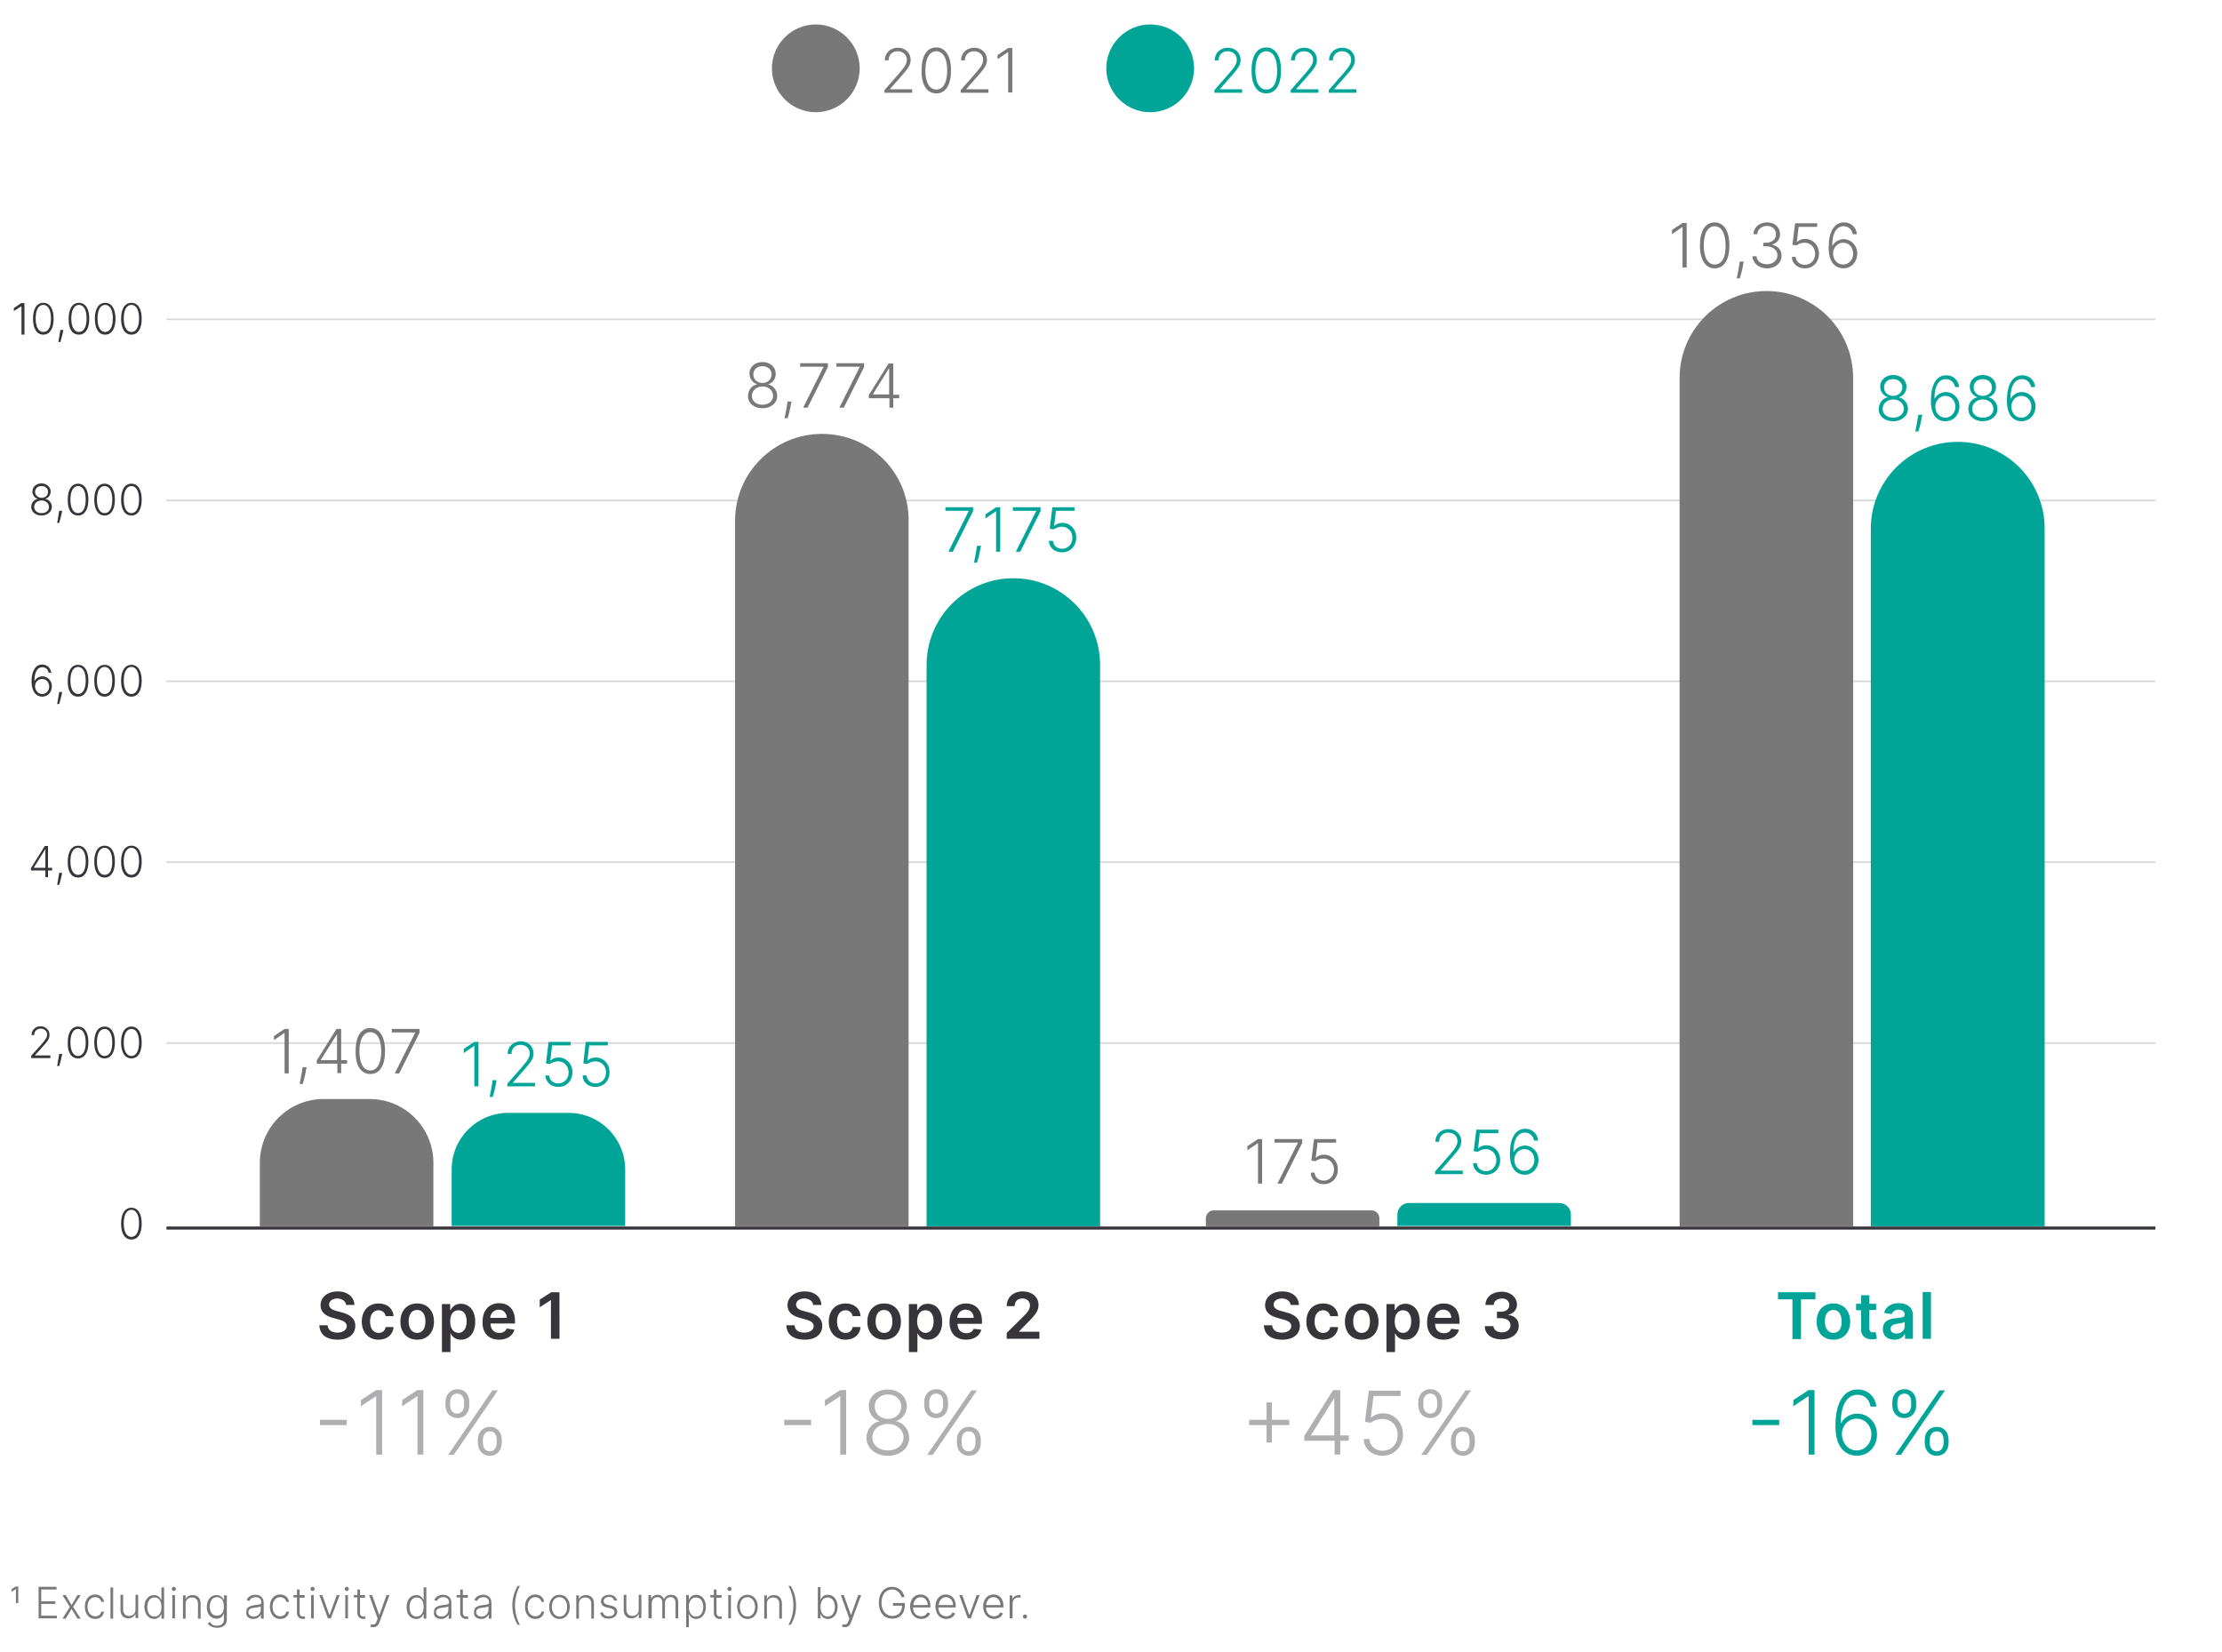 <?xml version="1.0" encoding="utf-8"?>
<!-- Generator: Adobe Illustrator 27.5.0, SVG Export Plug-In . SVG Version: 6.00 Build 0)  -->
<svg version="1.1" id="Capa_1" xmlns="http://www.w3.org/2000/svg" xmlns:xlink="http://www.w3.org/1999/xlink" x="0px" y="0px"
	 viewBox="0 0 754.2 560.9" style="enable-background:new 0 0 754.2 560.9;" xml:space="preserve">
<style type="text/css">
	.st0{fill:#787878;}
	.st1{fill:#00A598;}
	.st2{opacity:0.2;}
	.st3{clip-path:url(#SVGID_00000107590494049885122460000003082073372565667992_);fill:none;stroke:#37343A;stroke-width:0.561;}
	.st4{fill:#37343A;}
	.st5{clip-path:url(#SVGID_00000080165260918976783650000004528369859641161606_);fill:none;stroke:#37343A;stroke-width:0.561;}
	.st6{clip-path:url(#SVGID_00000094593140297887198880000007487371919221504179_);fill:none;stroke:#37343A;stroke-width:0.561;}
	.st7{clip-path:url(#SVGID_00000091004855023967484100000000151053509025860768_);fill:none;stroke:#37343A;stroke-width:0.561;}
	.st8{clip-path:url(#SVGID_00000066504846112745628180000000186914222666001328_);fill:none;stroke:#37343A;stroke-width:0.561;}
	.st9{fill:#AFAEB0;}
	.st10{fill:none;stroke:#37343A;stroke-width:1.039;}
</style>
<g>
	<g>
		<path class="st0" d="M276.9,8.3c-8.2,0-14.9,6.7-14.9,14.9c0,8.2,6.7,14.9,14.9,14.9c8.2,0,14.9-6.7,14.9-14.9
			C291.8,15,285.1,8.3,276.9,8.3"/>
		<path class="st1" d="M390.4,8.3c-8.2,0-14.9,6.7-14.9,14.9c0,8.2,6.7,14.9,14.9,14.9c8.2,0,14.9-6.7,14.9-14.9
			C405.3,15,398.7,8.3,390.4,8.3"/>
		<path class="st0" d="M343.6,16.3h-1.4l-3.6,2.4v1.4l3.5-2.4h0.1v13.7h1.4V16.3z M326.1,31.5h9.4v-1.2H328v-0.1l3.7-4.2
			c2.5-2.8,3.3-4,3.3-5.7c0-2.3-1.8-4.1-4.3-4.1c-2.6,0-4.5,1.8-4.5,4.3h1.3c0-1.8,1.2-3.1,3.1-3.1c1.8,0,3.1,1.2,3.1,2.9
			c0,1.4-0.8,2.5-2.7,4.7l-4.9,5.6V31.5z M317.8,30.4c-2.3,0-3.7-2.4-3.7-6.5c0-4.1,1.4-6.5,3.7-6.5c2.3,0,3.7,2.4,3.7,6.5
			C321.5,28.1,320.1,30.4,317.8,30.4 M317.8,31.7c3.2,0,5-2.9,5-7.8c0-4.9-1.9-7.8-5-7.8c-3.2,0-5,2.9-5,7.8
			C312.7,28.8,314.6,31.7,317.8,31.7 M300.2,31.5h9.4v-1.2h-7.5v-0.1l3.7-4.2c2.5-2.8,3.3-4,3.3-5.7c0-2.3-1.8-4.1-4.3-4.1
			c-2.6,0-4.5,1.8-4.5,4.3h1.3c0-1.8,1.2-3.1,3.1-3.1c1.8,0,3.1,1.2,3.1,2.9c0,1.4-0.8,2.5-2.7,4.7l-4.9,5.6V31.5z"/>
		<path class="st1" d="M451,31.5h9.4v-1.2h-7.5v-0.1l3.7-4.2c2.5-2.8,3.3-4,3.3-5.7c0-2.3-1.8-4.1-4.3-4.1c-2.6,0-4.5,1.8-4.5,4.3
			h1.3c0-1.8,1.2-3.1,3.1-3.1c1.8,0,3.1,1.2,3.1,2.9c0,1.4-0.8,2.5-2.7,4.7l-4.9,5.6V31.5z M438.1,31.5h9.4v-1.2H440v-0.1l3.7-4.2
			c2.5-2.8,3.3-4,3.3-5.7c0-2.3-1.8-4.1-4.3-4.1c-2.6,0-4.5,1.8-4.5,4.3h1.3c0-1.8,1.2-3.1,3.1-3.1c1.8,0,3.1,1.2,3.1,2.9
			c0,1.4-0.8,2.5-2.7,4.7l-4.9,5.6V31.5z M429.8,30.4c-2.3,0-3.7-2.4-3.7-6.5c0-4.1,1.4-6.5,3.7-6.5c2.3,0,3.7,2.4,3.7,6.5
			C433.5,28.1,432.2,30.4,429.8,30.4 M429.8,31.7c3.2,0,5-2.9,5-7.8c0-4.9-1.9-7.8-5-7.8c-3.2,0-5,2.9-5,7.8
			C424.8,28.8,426.6,31.7,429.8,31.7 M412.2,31.5h9.4v-1.2h-7.5v-0.1l3.7-4.2c2.5-2.8,3.3-4,3.3-5.7c0-2.3-1.8-4.1-4.3-4.1
			c-2.6,0-4.5,1.8-4.5,4.3h1.3c0-1.8,1.2-3.1,3.1-3.1c1.8,0,3.1,1.2,3.1,2.9c0,1.4-0.8,2.5-2.7,4.7l-4.9,5.6V31.5z"/>
		<g class="st2">
			<g>
				<defs>
					<rect id="SVGID_1_" x="37.7" y="339.2" width="712.6" height="17.2"/>
				</defs>
				<clipPath id="SVGID_00000176723468580106818620000001280860911624414887_">
					<use xlink:href="#SVGID_1_"  style="overflow:visible;"/>
				</clipPath>
				
					<line style="clip-path:url(#SVGID_00000176723468580106818620000001280860911624414887_);fill:none;stroke:#37343A;stroke-width:0.561;" x1="731.6" y1="354.1" x2="56.5" y2="354.1"/>
			</g>
		</g>
		<path class="st4" d="M44.6,358.5c-1.6,0-2.6-1.7-2.6-4.6c0-2.9,1-4.6,2.6-4.6c1.6,0,2.6,1.7,2.6,4.6
			C47.2,356.8,46.2,358.5,44.6,358.5 M44.6,359.3c2.2,0,3.5-2,3.5-5.4c0-3.4-1.3-5.4-3.5-5.4c-2.2,0-3.5,2-3.5,5.4
			C41.1,357.3,42.4,359.3,44.6,359.3 M35.5,358.5c-1.6,0-2.6-1.7-2.6-4.6c0-2.9,1-4.6,2.6-4.6c1.6,0,2.6,1.7,2.6,4.6
			C38.1,356.8,37.2,358.5,35.5,358.5 M35.5,359.3c2.2,0,3.5-2,3.5-5.4c0-3.4-1.3-5.4-3.5-5.4c-2.2,0-3.5,2-3.5,5.4
			C32,357.3,33.3,359.3,35.5,359.3 M26.5,358.5c-1.6,0-2.6-1.7-2.6-4.6c0-2.9,1-4.6,2.6-4.6c1.6,0,2.6,1.7,2.6,4.6
			C29.1,356.8,28.1,358.5,26.5,358.5 M26.5,359.3c2.2,0,3.5-2,3.5-5.4c0-3.4-1.3-5.4-3.5-5.4c-2.2,0-3.5,2-3.5,5.4
			C22.9,357.3,24.2,359.3,26.5,359.3 M21.1,357.8h-1l-0.1,0.6c-0.2,1.4-0.5,2.8-0.6,3.5h0.7c0.2-0.7,0.7-2.4,0.9-3.5L21.1,357.8z
			 M10.5,359.2h6.6v-0.9h-5.2v-0.1l2.6-2.9c1.8-1.9,2.3-2.8,2.3-4c0-1.6-1.3-2.9-3-2.9c-1.8,0-3.1,1.3-3.1,3h0.9
			c0-1.3,0.9-2.2,2.2-2.2c1.2,0,2.2,0.8,2.2,2c0,1-0.5,1.7-1.9,3.3l-3.5,3.9V359.2z"/>
		<g class="st2">
			<g>
				<defs>
					<rect id="SVGID_00000112600895478648008230000000018568740241852329_" x="37.7" y="277.9" width="712.6" height="17.2"/>
				</defs>
				<clipPath id="SVGID_00000114065197857034008590000011043255098869846201_">
					<use xlink:href="#SVGID_00000112600895478648008230000000018568740241852329_"  style="overflow:visible;"/>
				</clipPath>
				
					<line style="clip-path:url(#SVGID_00000114065197857034008590000011043255098869846201_);fill:none;stroke:#37343A;stroke-width:0.561;" x1="731.6" y1="292.7" x2="56.5" y2="292.7"/>
			</g>
		</g>
		<path class="st4" d="M44.6,297c-1.6,0-2.6-1.7-2.6-4.6c0-2.9,1-4.6,2.6-4.6c1.6,0,2.6,1.7,2.6,4.6C47.2,295.4,46.2,297,44.6,297
			 M44.6,297.9c2.2,0,3.5-2,3.5-5.4c0-3.4-1.3-5.4-3.5-5.4c-2.2,0-3.5,2-3.5,5.4C41.1,295.9,42.4,297.9,44.6,297.9 M35.5,297
			c-1.6,0-2.6-1.7-2.6-4.6c0-2.9,1-4.6,2.6-4.6c1.6,0,2.6,1.7,2.6,4.6C38.1,295.4,37.2,297,35.5,297 M35.5,297.9
			c2.2,0,3.5-2,3.5-5.4c0-3.4-1.3-5.4-3.5-5.4s-3.5,2-3.5,5.4C32,295.9,33.3,297.9,35.5,297.9 M26.5,297c-1.6,0-2.6-1.7-2.6-4.6
			c0-2.9,1-4.6,2.6-4.6c1.6,0,2.6,1.7,2.6,4.6C29.1,295.4,28.1,297,26.5,297 M26.5,297.9c2.2,0,3.5-2,3.5-5.4c0-3.4-1.3-5.4-3.5-5.4
			c-2.2,0-3.5,2-3.5,5.4C22.9,295.9,24.2,297.9,26.5,297.9 M21.1,296.3h-1l-0.1,0.6c-0.2,1.4-0.5,2.8-0.6,3.5h0.7
			c0.2-0.7,0.7-2.4,0.9-3.5L21.1,296.3z M15.4,294.6h-3.9v-0.1l3.8-6.1h0.1V294.6z M10.5,295.5h4.9v2.3h0.9v-2.3h1.4v-0.9h-1.4v-7.4
			h-1.1l-4.7,7.5V295.5z"/>
		<g class="st2">
			<g>
				<defs>
					<rect id="SVGID_00000174590239600624164900000006672713699014024600_" x="37.7" y="155" width="712.6" height="17.2"/>
				</defs>
				<clipPath id="SVGID_00000132058671265127390030000001700329810011091373_">
					<use xlink:href="#SVGID_00000174590239600624164900000006672713699014024600_"  style="overflow:visible;"/>
				</clipPath>
				
					<line style="clip-path:url(#SVGID_00000132058671265127390030000001700329810011091373_);fill:none;stroke:#37343A;stroke-width:0.561;" x1="731.6" y1="169.9" x2="56.5" y2="169.9"/>
			</g>
		</g>
		<path class="st4" d="M44.6,174.2c-1.6,0-2.6-1.7-2.6-4.6c0-2.9,1-4.6,2.6-4.6c1.6,0,2.6,1.7,2.6,4.6
			C47.2,172.5,46.2,174.2,44.6,174.2 M44.6,175c2.2,0,3.5-2,3.5-5.4c0-3.4-1.3-5.4-3.5-5.4c-2.2,0-3.5,2-3.5,5.4
			C41.1,173,42.4,175,44.6,175 M35.5,174.2c-1.6,0-2.6-1.7-2.6-4.6c0-2.9,1-4.6,2.6-4.6c1.6,0,2.6,1.7,2.6,4.6
			C38.1,172.5,37.2,174.2,35.5,174.2 M35.5,175c2.2,0,3.5-2,3.5-5.4c0-3.4-1.3-5.4-3.5-5.4s-3.5,2-3.5,5.4C32,173,33.3,175,35.5,175
			 M26.5,174.2c-1.6,0-2.6-1.7-2.6-4.6c0-2.9,1-4.6,2.6-4.6c1.6,0,2.6,1.7,2.6,4.6C29.1,172.5,28.1,174.2,26.5,174.2 M26.5,175
			c2.2,0,3.5-2,3.5-5.4c0-3.4-1.3-5.4-3.5-5.4c-2.2,0-3.5,2-3.5,5.4C22.9,173,24.2,175,26.5,175 M21.1,173.4h-1L20,174
			c-0.2,1.4-0.5,2.8-0.6,3.5h0.7c0.2-0.7,0.7-2.4,0.9-3.5L21.1,173.4z M14.1,169c-1.2,0-2.2-0.9-2.2-2c0-1.2,0.9-2,2.2-2
			c1.3,0,2.2,0.8,2.2,2C16.3,168.2,15.4,169,14.1,169 M14.1,174.2c-1.5,0-2.5-0.9-2.5-2.1c0-1.3,1.1-2.2,2.5-2.2
			c1.4,0,2.5,0.9,2.5,2.2C16.7,173.3,15.6,174.2,14.1,174.2 M14.1,175c2,0,3.5-1.3,3.5-2.9c0-1.3-0.9-2.5-2.1-2.7v-0.1
			c1-0.3,1.7-1.3,1.7-2.4c0-1.6-1.4-2.8-3.1-2.8c-1.8,0-3.1,1.2-3.1,2.8c0,1.1,0.7,2.1,1.7,2.4v0.1c-1.2,0.2-2.1,1.4-2.1,2.7
			C10.6,173.8,12.1,175,14.1,175"/>
		<g class="st2">
			<g>
				<defs>
					<rect id="SVGID_00000111156254307723939850000016157771977213465474_" x="37.7" y="93.6" width="712.6" height="17.2"/>
				</defs>
				<clipPath id="SVGID_00000124842844901586488000000000607460781765309091_">
					<use xlink:href="#SVGID_00000111156254307723939850000016157771977213465474_"  style="overflow:visible;"/>
				</clipPath>
				
					<line style="clip-path:url(#SVGID_00000124842844901586488000000000607460781765309091_);fill:none;stroke:#37343A;stroke-width:0.561;" x1="731.6" y1="108.4" x2="56.5" y2="108.4"/>
			</g>
		</g>
		<path class="st4" d="M44.6,112.7c-1.6,0-2.6-1.7-2.6-4.6c0-2.9,1-4.6,2.6-4.6c1.6,0,2.6,1.7,2.6,4.6
			C47.2,111.1,46.2,112.7,44.6,112.7 M44.6,113.6c2.2,0,3.5-2,3.5-5.4c0-3.4-1.3-5.4-3.5-5.4c-2.2,0-3.5,2-3.5,5.4
			C41.1,111.6,42.4,113.6,44.6,113.6 M35.7,112.7c-1.6,0-2.6-1.7-2.6-4.6c0-2.9,1-4.6,2.6-4.6c1.6,0,2.6,1.7,2.6,4.6
			C38.3,111.1,37.3,112.7,35.7,112.7 M35.7,113.6c2.2,0,3.5-2,3.5-5.4c0-3.4-1.3-5.4-3.5-5.4c-2.2,0-3.5,2-3.5,5.4
			C32.2,111.6,33.5,113.6,35.7,113.6 M26.8,112.7c-1.6,0-2.6-1.7-2.6-4.6c0-2.9,1-4.6,2.6-4.6c1.6,0,2.6,1.7,2.6,4.6
			C29.4,111.1,28.4,112.7,26.8,112.7 M26.8,113.6c2.2,0,3.5-2,3.5-5.4c0-3.4-1.3-5.4-3.5-5.4c-2.2,0-3.5,2-3.5,5.4
			C23.2,111.6,24.5,113.6,26.8,113.6 M21.5,112h-1l-0.1,0.6c-0.2,1.4-0.5,2.8-0.6,3.5h0.7c0.2-0.7,0.7-2.4,0.9-3.5L21.5,112z
			 M14.7,112.7c-1.6,0-2.6-1.7-2.6-4.6c0-2.9,1-4.6,2.6-4.6c1.6,0,2.6,1.7,2.6,4.6C17.3,111.1,16.4,112.7,14.7,112.7 M14.7,113.6
			c2.2,0,3.5-2,3.5-5.4c0-3.4-1.3-5.4-3.5-5.4c-2.2,0-3.5,2-3.5,5.4C11.2,111.6,12.5,113.6,14.7,113.6 M8.2,102.9h-1l-2.5,1.7v1
			l2.5-1.6h0.1v9.6h1V102.9z"/>
		<g class="st2">
			<g>
				<defs>
					<rect id="SVGID_00000101090185731562717610000007974899414224136615_" x="37.7" y="216.5" width="712.6" height="17.2"/>
				</defs>
				<clipPath id="SVGID_00000170997350601085975340000006319911949995449532_">
					<use xlink:href="#SVGID_00000101090185731562717610000007974899414224136615_"  style="overflow:visible;"/>
				</clipPath>
				
					<line style="clip-path:url(#SVGID_00000170997350601085975340000006319911949995449532_);fill:none;stroke:#37343A;stroke-width:0.561;" x1="731.6" y1="231.3" x2="56.5" y2="231.3"/>
			</g>
		</g>
		<path class="st4" d="M44.6,235.6c-1.6,0-2.6-1.7-2.6-4.6c0-2.9,1-4.6,2.6-4.6c1.6,0,2.6,1.7,2.6,4.6
			C47.2,233.9,46.2,235.6,44.6,235.6 M44.6,236.5c2.2,0,3.5-2,3.5-5.4c0-3.4-1.3-5.4-3.5-5.4c-2.2,0-3.5,2-3.5,5.4
			C41.1,234.5,42.4,236.5,44.6,236.5 M35.5,235.6c-1.6,0-2.6-1.7-2.6-4.6c0-2.9,1-4.6,2.6-4.6c1.6,0,2.6,1.7,2.6,4.6
			C38.1,233.9,37.2,235.6,35.5,235.6 M35.5,236.5c2.2,0,3.5-2,3.5-5.4c0-3.4-1.3-5.4-3.5-5.4c-2.2,0-3.5,2-3.5,5.4
			C32,234.5,33.3,236.5,35.5,236.5 M26.5,235.6c-1.6,0-2.6-1.7-2.6-4.6c0-2.9,1-4.6,2.6-4.6c1.6,0,2.6,1.7,2.6,4.6
			C29.1,233.9,28.1,235.6,26.5,235.6 M26.5,236.5c2.2,0,3.5-2,3.5-5.4c0-3.4-1.3-5.4-3.5-5.4c-2.2,0-3.5,2-3.5,5.4
			C22.9,234.5,24.2,236.5,26.5,236.5 M21.1,234.9h-1l-0.1,0.6c-0.2,1.4-0.5,2.8-0.6,3.5h0.7c0.2-0.7,0.7-2.4,0.9-3.5L21.1,234.9z
			 M14.3,235.6c-1.3,0-2.3-1.1-2.4-2.5c-0.1-1.4,1-2.6,2.4-2.6c1.4,0,2.4,1.1,2.4,2.6C16.7,234.4,15.7,235.6,14.3,235.6 M14.3,236.5
			c2,0,3.3-1.6,3.3-3.5c0-2-1.5-3.4-3.2-3.4c-1.1,0-2.1,0.6-2.6,1.5h-0.1c0-3,1-4.6,2.7-4.6c1.2,0,1.9,0.8,2.1,1.9h0.9
			c-0.2-1.6-1.4-2.8-3.1-2.8c-2.4,0-3.6,2.4-3.6,5.9C10.8,235.2,12.6,236.5,14.3,236.5"/>
		<path class="st4" d="M44.6,419.9c-1.6,0-2.6-1.7-2.6-4.6c0-2.9,1-4.6,2.6-4.6s2.6,1.7,2.6,4.6C47.2,418.2,46.2,419.9,44.6,419.9
			 M44.6,420.8c2.2,0,3.5-2,3.5-5.4c0-3.4-1.3-5.4-3.5-5.4c-2.2,0-3.5,2-3.5,5.4C41.1,418.8,42.4,420.8,44.6,420.8"/>
		<path class="st0" d="M109.8,373.1c-11.9,0-21.6,9.7-21.6,21.6v21.6h58.9v-21.6c0-11.9-9.7-21.6-21.6-21.6H109.8z"/>
		<path class="st1" d="M172.5,377.8c-10.6,0-19.2,8.6-19.2,19.2v19.2h58.9V397c0-10.6-8.6-19.2-19.2-19.2H172.5z"/>
		<path class="st4" d="M189.8,438.7h-2.7l-3.9,2.5v2.6l3.7-2.4h0.1v13.1h2.9V438.7z M166.4,447.4c0.1-1.5,1.2-2.8,2.9-2.8
			c1.6,0,2.7,1.2,2.7,2.8H166.4z M169.4,454.8c2.8,0,4.7-1.4,5.2-3.4L172,451c-0.4,1-1.3,1.5-2.5,1.5c-1.8,0-3-1.2-3-3.2h8.3v-0.9
			c0-4.2-2.5-6-5.4-6c-3.4,0-5.6,2.5-5.6,6.2C163.6,452.4,165.8,454.8,169.4,454.8 M152.8,448.6c0-2.3,1-3.8,2.8-3.8
			c1.9,0,2.8,1.6,2.8,3.8c0,2.2-1,3.9-2.8,3.9C153.8,452.4,152.8,450.9,152.8,448.6 M150.1,459h2.8v-6.3h0.1
			c0.4,0.9,1.4,2.1,3.4,2.1c2.8,0,4.9-2.2,4.9-6.1c0-4-2.2-6.1-4.9-6.1c-2.1,0-3,1.3-3.4,2.1h-0.2v-2h-2.8V459z M141.6,452.5
			c-1.9,0-2.9-1.7-2.9-3.9c0-2.2,0.9-3.9,2.9-3.9c1.9,0,2.8,1.7,2.8,3.9C144.4,450.8,143.5,452.5,141.6,452.5 M141.6,454.8
			c3.5,0,5.7-2.5,5.7-6.1c0-3.7-2.2-6.2-5.7-6.2s-5.7,2.5-5.7,6.2C135.9,452.3,138.1,454.8,141.6,454.8 M128.5,454.8
			c3,0,4.9-1.8,5.1-4.3h-2.7c-0.2,1.3-1.2,2-2.4,2c-1.8,0-2.9-1.5-2.9-3.9c0-2.4,1.2-3.8,2.9-3.8c1.3,0,2.2,0.9,2.4,2h2.7
			c-0.2-2.6-2.2-4.3-5.1-4.3c-3.5,0-5.7,2.5-5.7,6.2C122.8,452.2,125,454.8,128.5,454.8 M117.5,443h2.8c-0.1-2.7-2.3-4.6-5.7-4.6
			c-3.3,0-5.8,1.9-5.8,4.7c0,2.3,1.6,3.6,4.2,4.3l1.8,0.5c1.7,0.4,2.8,1,2.9,2.2c0,1.4-1.3,2.3-3.2,2.3c-1.8,0-3.2-0.8-3.3-2.5h-2.8
			c0.1,3.2,2.5,4.9,6.2,4.9c3.8,0,6-1.9,6-4.7c0-2.8-2.3-4-4.7-4.6l-1.5-0.4c-1.3-0.3-2.7-0.9-2.7-2.2c0-1.2,1.1-2.1,2.9-2.1
			C116.2,440.9,117.3,441.7,117.5,443"/>
		<path class="st9" d="M152.8,476c0-1.6,0.8-2.9,2.4-2.9c1.6,0,2.3,1.3,2.3,2.9v1c0,1.6-0.8,2.9-2.3,2.9c-1.6,0-2.4-1.3-2.4-2.9V476
			z M163.9,488.8c0-1.6,0.8-2.9,2.4-2.9c1.6,0,2.3,1.3,2.3,2.9v1c0,1.6-0.8,2.9-2.3,2.9c-1.6,0-2.4-1.3-2.4-2.9V488.8z M152.1,493.9
			h1.9l15-21.9h-1.9L152.1,493.9z M151.2,477c0,2.5,1.5,4.4,4.1,4.4c2.5,0,4-1.9,4-4.4v-1c0-2.5-1.5-4.4-4-4.4
			c-2.5,0-4.1,1.9-4.1,4.4V477z M162.2,489.8c0,2.5,1.5,4.4,4.1,4.4c2.5,0,4-1.9,4-4.4v-1c0-2.5-1.5-4.4-4-4.4
			c-2.5,0-4.1,1.9-4.1,4.4V489.8z M143.8,471.9h-2.1l-5.2,3.4v2.1l5.1-3.4h0.1v19.8h2V471.9z M129.8,471.9h-2.1l-5.2,3.4v2.1
			l5.1-3.4h0.1v19.8h2V471.9z M117.7,482h-9.1v1.8h9.1V482z"/>
		<path class="st0" d="M134,364.4h1.5l6.9-13.8v-1.3h-9.4v1.2h7.9v0.1L134,364.4z M125.7,363.4c-2.3,0-3.7-2.4-3.7-6.5
			c0-4.1,1.4-6.5,3.7-6.5s3.7,2.4,3.7,6.5C129.4,361,128,363.4,125.7,363.4 M125.7,364.6c3.2,0,5-2.9,5-7.8c0-4.9-1.9-7.8-5-7.8
			c-3.2,0-5,2.9-5,7.8C120.6,361.7,122.5,364.6,125.7,364.6 M114.4,359.9h-5.5v-0.1l5.4-8.6h0.1V359.9z M107.4,361.1h7.1v3.2h1.3
			v-3.2h2v-1.2h-2v-10.6h-1.6l-6.7,10.7V361.1z M104.1,362.3h-1.4l-0.1,0.8c-0.3,2-0.7,3.9-0.9,4.9h1c0.4-1,1-3.4,1.2-5L104.1,362.3
			z M98,349.3h-1.4l-3.6,2.4v1.4l3.5-2.4h0.1v13.7H98V349.3z"/>
		<path class="st1" d="M202.1,369c2.8,0,4.8-2.1,4.8-5c0-2.9-2.1-5-4.7-5c-1.1,0-2.1,0.4-2.7,1h-0.1l0.6-5.1h6.3v-1.2h-7.5L198,361
			l1.4,0.2c0.6-0.5,1.7-0.9,2.7-0.9c2,0,3.6,1.5,3.6,3.8c0,2.1-1.5,3.7-3.5,3.7c-1.7,0-3-1.1-3.1-2.7h-1.3
			C197.7,367.3,199.6,369,202.1,369 M189.5,369c2.8,0,4.8-2.1,4.8-5c0-2.9-2.1-5-4.7-5c-1.1,0-2.1,0.4-2.7,1h-0.1l0.6-5.1h6.3v-1.2
			h-7.5l-0.9,7.3l1.4,0.2c0.6-0.5,1.7-0.9,2.7-0.9c2,0,3.6,1.5,3.6,3.8c0,2.1-1.5,3.7-3.5,3.7c-1.7,0-3-1.1-3.1-2.7h-1.3
			C185.2,367.3,187,369,189.5,369 M172.2,368.8h9.4v-1.2h-7.5v-0.1l3.7-4.2c2.5-2.8,3.3-4,3.3-5.7c0-2.3-1.8-4.1-4.3-4.1
			c-2.6,0-4.5,1.8-4.5,4.3h1.3c0-1.8,1.2-3.1,3.1-3.1c1.8,0,3.1,1.2,3.1,2.9c0,1.4-0.8,2.5-2.7,4.7l-4.9,5.6V368.8z M168.6,366.7
			h-1.4l-0.1,0.8c-0.3,2-0.7,3.9-0.9,4.9h1c0.4-1,1-3.4,1.2-5L168.6,366.7z M162.4,353.7H161l-3.6,2.4v1.4l3.5-2.4h0.1v13.7h1.4
			V353.7z"/>
		<path class="st0" d="M279,147.3c-16.3,0-29.5,13.2-29.5,29.5v239.5h58.9V176.7C308.5,160.4,295.3,147.3,279,147.3"/>
		<path class="st1" d="M344,196.3c-16.3,0-29.5,13.2-29.5,29.5v190.5h58.9V225.7C373.4,209.5,360.2,196.3,344,196.3"/>
		<path class="st4" d="M341.9,454.5h10.9v-2.4h-6.9V452l2.7-2.8c3.1-3,3.9-4.4,3.9-6.2c0-2.7-2.2-4.6-5.4-4.6c-3.1,0-5.4,2-5.4,5
			h2.7c0-1.6,1-2.6,2.6-2.6c1.5,0,2.6,0.9,2.6,2.4c0,1.3-0.8,2.3-2.4,3.9l-5.5,5.4V454.5z M324.9,447.4c0.1-1.5,1.2-2.8,2.9-2.8
			c1.6,0,2.7,1.2,2.7,2.8H324.9z M327.9,454.8c2.8,0,4.7-1.4,5.2-3.4l-2.6-0.3c-0.4,1-1.3,1.5-2.5,1.5c-1.8,0-3-1.2-3-3.2h8.3v-0.9
			c0-4.2-2.5-6-5.4-6c-3.4,0-5.6,2.5-5.6,6.2C322.2,452.4,324.3,454.8,327.9,454.8 M311.3,448.6c0-2.3,1-3.8,2.8-3.8
			c1.9,0,2.8,1.6,2.8,3.8c0,2.2-1,3.9-2.8,3.9C312.4,452.4,311.3,450.9,311.3,448.6 M308.6,459h2.8v-6.3h0.1
			c0.4,0.9,1.4,2.1,3.4,2.1c2.8,0,4.9-2.2,4.9-6.1c0-4-2.2-6.1-4.9-6.1c-2.1,0-3,1.3-3.4,2.1h-0.2v-2h-2.8V459z M300.1,452.5
			c-1.9,0-2.9-1.7-2.9-3.9c0-2.2,0.9-3.9,2.9-3.9c1.9,0,2.8,1.7,2.8,3.9C302.9,450.8,302,452.5,300.1,452.5 M300.1,454.8
			c3.5,0,5.7-2.5,5.7-6.1c0-3.7-2.2-6.2-5.7-6.2c-3.5,0-5.7,2.5-5.7,6.2C294.4,452.3,296.6,454.8,300.1,454.8 M287,454.8
			c3,0,4.9-1.8,5.1-4.3h-2.7c-0.2,1.3-1.2,2-2.4,2c-1.8,0-2.9-1.5-2.9-3.9c0-2.4,1.2-3.8,2.9-3.8c1.3,0,2.2,0.9,2.4,2h2.7
			c-0.2-2.6-2.2-4.3-5.1-4.3c-3.5,0-5.7,2.5-5.7,6.2C281.3,452.2,283.5,454.8,287,454.8 M276,443h2.8c-0.1-2.7-2.3-4.6-5.7-4.6
			c-3.3,0-5.8,1.9-5.8,4.7c0,2.3,1.6,3.6,4.2,4.3l1.8,0.5c1.7,0.4,2.8,1,2.9,2.2c0,1.4-1.3,2.3-3.2,2.3c-1.8,0-3.2-0.8-3.3-2.5h-2.8
			c0.1,3.2,2.5,4.9,6.2,4.9c3.8,0,6-1.9,6-4.7c0-2.8-2.3-4-4.7-4.6l-1.5-0.4c-1.3-0.3-2.7-0.9-2.7-2.2c0-1.2,1.1-2.1,2.9-2.1
			C274.7,440.9,275.9,441.7,276,443"/>
		<path class="st9" d="M315.4,476c0-1.6,0.8-2.9,2.4-2.9c1.6,0,2.3,1.3,2.3,2.9v1c0,1.6-0.8,2.9-2.3,2.9c-1.6,0-2.4-1.3-2.4-2.9V476
			z M326.4,488.8c0-1.6,0.8-2.9,2.4-2.9c1.6,0,2.3,1.3,2.3,2.9v1c0,1.6-0.8,2.9-2.3,2.9c-1.6,0-2.4-1.3-2.4-2.9V488.8z M314.7,493.9
			h1.9l15-21.9h-1.9L314.7,493.9z M313.7,477c0,2.5,1.5,4.4,4.1,4.4c2.5,0,4-1.9,4-4.4v-1c0-2.5-1.5-4.4-4-4.4
			c-2.5,0-4.1,1.9-4.1,4.4V477z M324.8,489.8c0,2.5,1.5,4.4,4.1,4.4c2.5,0,4-1.9,4-4.4v-1c0-2.5-1.5-4.4-4-4.4
			c-2.5,0-4.1,1.9-4.1,4.4V489.8z M301.4,481.7c-2.6,0-4.5-1.8-4.5-4.2c0-2.4,1.9-4.1,4.5-4.1c2.6,0,4.5,1.7,4.5,4.1
			C305.9,479.9,304,481.7,301.4,481.7 M301.4,492.4c-3.1,0-5.3-1.8-5.3-4.4c0-2.6,2.2-4.6,5.3-4.6c3,0,5.3,2,5.3,4.6
			C306.6,490.5,304.5,492.4,301.4,492.4 M301.4,494.2c4.2,0,7.2-2.6,7.2-6.1c0-2.7-1.9-5.1-4.4-5.6v-0.1c2.1-0.6,3.6-2.7,3.6-5
			c0-3.3-2.8-5.7-6.5-5.7c-3.7,0-6.5,2.5-6.4,5.7c0,2.4,1.4,4.4,3.6,5v0.1c-2.5,0.5-4.4,2.9-4.4,5.6
			C294.1,491.6,297.2,494.2,301.4,494.2 M287.3,471.9h-2.1l-5.2,3.4v2.1l5.1-3.4h0.1v19.8h2V471.9z M275.3,482h-9.1v1.8h9.1V482z"/>
		<path class="st1" d="M360.5,187.5c2.8,0,4.8-2.1,4.8-5c0-2.9-2.1-5-4.7-5c-1.1,0-2.1,0.4-2.7,1h-0.1l0.6-5.1h6.3v-1.2h-7.5
			l-0.9,7.3l1.4,0.2c0.7-0.5,1.7-0.9,2.7-0.9c2,0,3.6,1.5,3.6,3.8c0,2.1-1.5,3.7-3.5,3.7c-1.7,0-3-1.1-3.1-2.7H356
			C356.1,185.9,357.9,187.5,360.5,187.5 M344.8,187.3h1.5l6.9-13.8v-1.3h-9.4v1.2h7.9v0.1L344.8,187.3z M339.5,172.2h-1.4l-3.6,2.4
			v1.4l3.5-2.4h0.1v13.7h1.4V172.2z M333,185.3h-1.4l-0.1,0.8c-0.3,2-0.7,3.9-0.9,4.9h1c0.4-1,1-3.4,1.2-5L333,185.3z M321.9,187.3
			h1.5l6.9-13.8v-1.3h-9.4v1.2h7.9v0.1L321.9,187.3z"/>
		<path class="st0" d="M301.8,133.9h-5.5v-0.1l5.4-8.7h0.1V133.9z M294.8,135.2h7.1v3.2h1.3v-3.2h2v-1.2h-2v-10.6h-1.6l-6.7,10.7
			V135.2z M284.9,138.4h1.5l6.9-13.8v-1.3h-9.4v1.2h7.9v0.1L284.9,138.4z M272.6,138.4h1.5l6.9-13.8v-1.3h-9.4v1.2h7.9v0.1
			L272.6,138.4z M268.7,136.3h-1.4l-0.1,0.8c-0.3,2-0.7,3.9-0.9,4.9h1c0.4-1,1-3.4,1.2-5L268.7,136.3z M258.8,130
			c-1.8,0-3.1-1.2-3.1-2.9c0-1.7,1.3-2.8,3.1-2.8c1.8,0,3.1,1.2,3.1,2.8C261.9,128.8,260.5,130,258.8,130 M258.8,137.4
			c-2.2,0-3.6-1.3-3.6-3c0-1.8,1.6-3.2,3.6-3.2c2.1,0,3.6,1.4,3.6,3.2C262.4,136.1,260.9,137.4,258.8,137.4 M258.8,138.6
			c2.9,0,5-1.8,5-4.2c0-1.9-1.3-3.5-3-3.9v-0.1c1.5-0.4,2.5-1.8,2.5-3.5c0-2.3-1.9-4-4.5-4c-2.5,0-4.5,1.7-4.4,4c0,1.6,1,3,2.5,3.5
			v0.1c-1.7,0.3-3,2-3,3.9C253.8,136.8,255.9,138.6,258.8,138.6"/>
		<line class="st10" x1="731.6" y1="416.9" x2="56.5" y2="416.9"/>
		<path class="st0" d="M599.6,98.8c-16.3,0-29.5,13.2-29.5,29.5v288H629v-288C629,112,615.9,98.8,599.6,98.8"/>
		<path class="st1" d="M664.5,150c-16.3,0-29.5,13.2-29.5,29.5v236.8H694V179.4C694,163.1,680.8,150,664.5,150"/>
		<path class="st1" d="M655.4,438.6h-2.8v15.9h2.8V438.6z M643.7,452.7c-1.2,0-2-0.5-2-1.6c0-1.1,0.9-1.5,2.2-1.7
			c0.7-0.1,2.2-0.3,2.6-0.6v1.4C646.5,451.6,645.4,452.7,643.7,452.7 M643,454.8c1.9,0,3-0.9,3.5-1.9h0.1v1.6h2.7v-8
			c0-3.1-2.6-4.1-4.8-4.1c-2.5,0-4.4,1.1-5,3.3l2.6,0.4c0.3-0.8,1.1-1.5,2.4-1.5c1.3,0,2,0.7,2,1.8v0c0,0.8-0.8,0.8-2.9,1.1
			c-2.3,0.2-4.5,0.9-4.5,3.6C639,453.5,640.7,454.8,643,454.8 M636.8,442.6h-2.3v-2.9h-2.8v2.9h-1.7v2.2h1.7v6.6
			c0,2.2,1.6,3.3,3.7,3.3c0.8,0,1.3-0.2,1.7-0.3l-0.5-2.2c-0.2,0-0.5,0.1-0.8,0.1c-0.7,0-1.3-0.2-1.3-1.4v-6.2h2.3V442.6z
			 M622.3,452.5c-1.9,0-2.9-1.7-2.9-3.9c0-2.2,0.9-3.9,2.9-3.9c1.9,0,2.8,1.7,2.8,3.9C625.2,450.8,624.2,452.5,622.3,452.5
			 M622.3,454.8c3.5,0,5.7-2.5,5.7-6.1c0-3.7-2.2-6.2-5.7-6.2c-3.5,0-5.7,2.5-5.7,6.2C616.6,452.3,618.8,454.8,622.3,454.8
			 M603.5,441.1h4.9v13.5h2.9v-13.5h4.9v-2.4h-12.7V441.1z"/>
		<path class="st1" d="M644,476c0-1.6,0.8-2.9,2.4-2.9c1.6,0,2.3,1.3,2.3,2.9v1c0,1.6-0.8,2.9-2.3,2.9c-1.6,0-2.4-1.3-2.4-2.9V476z
			 M655,488.8c0-1.6,0.8-2.9,2.4-2.9c1.6,0,2.3,1.3,2.3,2.9v1c0,1.6-0.8,2.9-2.3,2.9c-1.6,0-2.4-1.3-2.4-2.9V488.8z M643.3,493.9
			h1.9l15-21.9h-1.9L643.3,493.9z M642.3,477c0,2.5,1.5,4.4,4.1,4.4c2.5,0,4-1.9,4-4.4v-1c0-2.5-1.5-4.4-4-4.4
			c-2.5,0-4.1,1.9-4.1,4.4V477z M653.3,489.8c0,2.5,1.5,4.4,4.1,4.4c2.5,0,4-1.9,4-4.4v-1c0-2.5-1.5-4.4-4-4.4
			c-2.5,0-4.1,1.9-4.1,4.4V489.8z M630.2,492.4c-2.7,0-4.8-2.2-5-5.3c-0.2-2.9,2.1-5.5,5-5.5c2.8,0,5,2.4,5,5.3
			C635.2,490,633,492.4,630.2,492.4 M630.2,494.2c4.2,0,6.9-3.3,6.9-7.2c0-4.1-3-7.1-6.7-7.1c-2.4,0-4.4,1.3-5.5,3.2h-0.1
			c0-6.1,2.1-9.6,5.7-9.6c2.5,0,4,1.7,4.4,4h2c-0.4-3.4-2.9-5.8-6.4-5.8c-5,0-7.5,5-7.5,12.2C622.9,491.5,626.5,494.1,630.2,494.2
			 M616,471.9h-2.1l-5.2,3.4v2.1l5.1-3.4h0.1v19.8h2V471.9z M603.9,482h-9.1v1.8h9.1V482z"/>
		<path class="st1" d="M686.1,141.8c-1.9,0-3.3-1.5-3.4-3.6c-0.1-2,1.4-3.8,3.4-3.8c2,0,3.4,1.6,3.4,3.7
			C689.5,140.1,688,141.8,686.1,141.8 M686.1,143c2.9,0,4.8-2.3,4.8-5c0-2.8-2.1-4.9-4.6-4.9c-1.6,0-3.1,0.9-3.8,2.2h-0.1
			c0-4.2,1.4-6.6,3.9-6.6c1.7,0,2.8,1.2,3.1,2.7h1.4c-0.3-2.4-2-4-4.4-4c-3.5,0-5.2,3.5-5.2,8.4C681.1,141.2,683.6,143,686.1,143
			 M673,134.4c-1.8,0-3.1-1.2-3.1-2.9c0-1.7,1.3-2.8,3.1-2.8c1.8,0,3.1,1.2,3.1,2.8C676.2,133.2,674.8,134.4,673,134.4 M673,141.8
			c-2.2,0-3.6-1.3-3.6-3c0-1.8,1.6-3.2,3.6-3.2c2.1,0,3.6,1.4,3.6,3.2C676.7,140.5,675.2,141.8,673,141.8 M673,143
			c2.9,0,5-1.8,5-4.2c0-1.9-1.3-3.5-3-3.9v-0.1c1.5-0.4,2.5-1.8,2.5-3.5c0-2.3-1.9-4-4.5-4c-2.5,0-4.5,1.7-4.4,4c0,1.6,1,3,2.5,3.5
			v0.1c-1.7,0.3-3,2-3,3.9C668.1,141.3,670.2,143,673,143 M660.3,141.8c-1.9,0-3.3-1.5-3.4-3.6c-0.1-2,1.4-3.8,3.4-3.8
			c2,0,3.4,1.6,3.4,3.7C663.7,140.1,662.2,141.8,660.3,141.8 M660.3,143c2.9,0,4.8-2.3,4.8-5c0-2.8-2.1-4.9-4.6-4.9
			c-1.6,0-3.1,0.9-3.8,2.2h-0.1c0-4.2,1.4-6.6,3.9-6.6c1.7,0,2.8,1.2,3.1,2.7h1.4c-0.3-2.4-2-4-4.4-4c-3.5,0-5.2,3.5-5.2,8.4
			C655.3,141.2,657.7,143,660.3,143 M652.5,140.8h-1.4l-0.1,0.8c-0.3,2-0.7,3.9-0.9,4.9h1c0.4-1,1-3.4,1.2-5L652.5,140.8z
			 M642.6,134.4c-1.8,0-3.1-1.2-3.1-2.9c0-1.7,1.3-2.8,3.1-2.8c1.8,0,3.1,1.2,3.1,2.8C645.7,133.2,644.3,134.4,642.6,134.4
			 M642.6,141.8c-2.2,0-3.6-1.3-3.6-3c0-1.8,1.6-3.2,3.6-3.2c2.1,0,3.6,1.4,3.6,3.2C646.2,140.5,644.7,141.8,642.6,141.8 M642.6,143
			c2.9,0,5-1.8,5-4.2c0-1.9-1.3-3.5-3-3.9v-0.1c1.5-0.4,2.5-1.8,2.5-3.5c0-2.3-1.9-4-4.5-4c-2.5,0-4.5,1.7-4.4,4c0,1.6,1,3,2.5,3.5
			v0.1c-1.7,0.3-3,2-3,3.9C637.6,141.3,639.7,143,642.6,143"/>
		<path class="st0" d="M625.6,89.8c-1.9,0-3.3-1.5-3.4-3.6c-0.1-2,1.4-3.8,3.4-3.8c2,0,3.4,1.6,3.4,3.7
			C629,88.2,627.5,89.8,625.6,89.8 M625.6,91.1c2.9,0,4.8-2.3,4.8-5c0-2.8-2.1-4.9-4.6-4.9c-1.6,0-3.1,0.9-3.8,2.2h-0.1
			c0-4.2,1.4-6.6,3.9-6.6c1.7,0,2.8,1.2,3.1,2.7h1.4c-0.3-2.4-2-4-4.4-4c-3.5,0-5.2,3.5-5.2,8.4C620.6,89.2,623.1,91,625.6,91.1
			 M612.6,91.1c2.8,0,4.8-2.1,4.8-5c0-2.9-2.1-5-4.7-5c-1.1,0-2.1,0.4-2.7,1h-0.1l0.6-5.1h6.3v-1.2h-7.5l-0.9,7.3l1.4,0.2
			c0.6-0.5,1.7-0.9,2.7-0.9c2,0,3.6,1.5,3.6,3.8c0,2.1-1.5,3.7-3.5,3.7c-1.7,0-3-1.1-3.1-2.7h-1.3C608.2,89.4,610.1,91.1,612.6,91.1
			 M599.8,91.1c2.8,0,4.9-1.8,4.9-4.3c0-1.9-1.2-3.3-3.1-3.7V83c1.6-0.5,2.6-1.8,2.6-3.5c0-2.2-1.7-4-4.4-4c-2.5,0-4.6,1.6-4.6,4
			h1.3c0-1.7,1.5-2.8,3.3-2.8c1.8,0,3,1.2,3,2.8c0,1.8-1.4,2.9-3.4,2.9h-0.9v1.2h0.9c2.4,0,3.9,1.3,3.9,3.1c0,1.7-1.5,3-3.6,3
			c-1.9,0-3.4-1.1-3.5-2.7h-1.4C595,89.4,597,91.1,599.8,91.1 M591.9,88.8h-1.4l-0.1,0.8c-0.3,2-0.7,3.9-0.9,4.9h1
			c0.4-1,1-3.4,1.2-5L591.9,88.8z M582,89.8c-2.3,0-3.7-2.4-3.7-6.5c0-4.1,1.4-6.5,3.7-6.5c2.3,0,3.7,2.4,3.7,6.5
			C585.8,87.4,584.4,89.8,582,89.8 M582,91.1c3.2,0,5-2.9,5-7.8c0-4.9-1.9-7.8-5-7.8c-3.2,0-5,2.9-5,7.8
			C577,88.2,578.9,91.1,582,91.1 M572.5,75.7h-1.4l-3.6,2.4v1.4l3.5-2.4h0.1v13.7h1.4V75.7z"/>
		<path class="st0" d="M412,410.9c-1.5,0-2.7,1.2-2.7,2.7v2.7h58.9v-2.7c0-1.5-1.2-2.7-2.7-2.7H412z"/>
		<path class="st1" d="M478.2,408.4c-2.2,0-3.9,1.8-3.9,3.9v3.9h58.9v-3.9c0-2.2-1.8-3.9-3.9-3.9H478.2z"/>
		<path class="st4" d="M509.6,454.7c3.4,0,5.9-1.9,5.9-4.6c0-2-1.2-3.4-3.5-3.7v-0.1c1.7-0.4,2.9-1.7,2.9-3.4c0-2.4-2.1-4.4-5.2-4.4
			c-3.1,0-5.5,1.8-5.5,4.5h2.8c0-1.3,1.3-2.2,2.8-2.2c1.5,0,2.5,0.9,2.5,2.2c0,1.4-1.1,2.3-2.8,2.3h-1.4v2.2h1.4c2,0,3.2,1,3.2,2.4
			c0,1.4-1.2,2.4-2.9,2.4c-1.6,0-2.8-0.8-2.9-2.1h-2.9C503.9,452.9,506.3,454.7,509.6,454.7 M487,447.4c0.1-1.5,1.2-2.8,2.9-2.8
			c1.6,0,2.7,1.2,2.7,2.8H487z M490,454.8c2.8,0,4.7-1.4,5.2-3.4l-2.6-0.3c-0.4,1-1.3,1.5-2.5,1.5c-1.8,0-3-1.2-3-3.2h8.3v-0.9
			c0-4.2-2.5-6-5.4-6c-3.4,0-5.6,2.5-5.6,6.2C484.2,452.4,486.4,454.8,490,454.8 M473.4,448.6c0-2.3,1-3.8,2.8-3.8
			c1.9,0,2.8,1.6,2.8,3.8c0,2.2-1,3.9-2.8,3.9C474.4,452.4,473.4,450.9,473.4,448.6 M470.7,459h2.8v-6.3h0.1
			c0.4,0.9,1.4,2.1,3.4,2.1c2.8,0,4.9-2.2,4.9-6.1c0-4-2.2-6.1-4.9-6.1c-2.1,0-3,1.3-3.4,2.1h-0.2v-2h-2.8V459z M462.2,452.5
			c-1.9,0-2.9-1.7-2.9-3.9c0-2.2,0.9-3.9,2.9-3.9c1.9,0,2.8,1.7,2.8,3.9C465,450.8,464.1,452.5,462.2,452.5 M462.2,454.8
			c3.5,0,5.7-2.5,5.7-6.1c0-3.7-2.2-6.2-5.7-6.2c-3.5,0-5.7,2.5-5.7,6.2C456.5,452.3,458.7,454.8,462.2,454.8 M449.1,454.8
			c3,0,4.9-1.8,5.1-4.3h-2.7c-0.2,1.3-1.2,2-2.4,2c-1.8,0-2.9-1.5-2.9-3.9c0-2.4,1.2-3.8,2.9-3.8c1.3,0,2.2,0.9,2.4,2h2.7
			c-0.2-2.6-2.2-4.3-5.1-4.3c-3.5,0-5.7,2.5-5.7,6.2C443.4,452.2,445.6,454.8,449.1,454.8 M438.1,443h2.8c-0.1-2.7-2.3-4.6-5.7-4.6
			c-3.3,0-5.8,1.9-5.8,4.7c0,2.3,1.6,3.6,4.2,4.3l1.8,0.5c1.7,0.4,2.8,1,2.9,2.2c0,1.4-1.3,2.3-3.2,2.3c-1.8,0-3.2-0.8-3.3-2.5h-2.8
			c0.1,3.2,2.5,4.9,6.2,4.9c3.8,0,6-1.9,6-4.7c0-2.8-2.3-4-4.7-4.6l-1.5-0.4c-1.3-0.3-2.7-0.9-2.7-2.2c0-1.2,1.1-2.1,2.9-2.1
			C436.8,440.9,437.9,441.7,438.1,443"/>
		<path class="st9" d="M483.1,476c0-1.6,0.8-2.9,2.4-2.9c1.6,0,2.3,1.3,2.3,2.9v1c0,1.6-0.8,2.9-2.3,2.9c-1.6,0-2.4-1.3-2.4-2.9V476
			z M494.1,488.8c0-1.6,0.8-2.9,2.4-2.9c1.6,0,2.3,1.3,2.3,2.9v1c0,1.6-0.8,2.9-2.3,2.9c-1.6,0-2.4-1.3-2.4-2.9V488.8z M482.4,493.9
			h1.9l15-21.9h-1.9L482.4,493.9z M481.4,477c0,2.5,1.5,4.4,4.1,4.4c2.5,0,4-1.9,4-4.4v-1c0-2.5-1.5-4.4-4-4.4
			c-2.5,0-4.1,1.9-4.1,4.4V477z M492.5,489.8c0,2.5,1.5,4.4,4.1,4.4c2.5,0,4-1.9,4-4.4v-1c0-2.5-1.5-4.4-4-4.4
			c-2.5,0-4.1,1.9-4.1,4.4V489.8z M469.2,494.2c4,0,7-3.1,7-7.2c0-4.2-3-7.2-6.8-7.2c-1.6,0-3,0.6-4,1.4h-0.1l0.9-7.3h9.2v-1.8
			h-10.8l-1.3,10.6l2,0.3c0.9-0.8,2.5-1.3,3.9-1.3c2.9,0,5.2,2.2,5.2,5.4c0,3.1-2.1,5.4-5.1,5.4c-2.5,0-4.4-1.7-4.5-4h-1.9
			C462.9,491.7,465.6,494.2,469.2,494.2 M453,487.3h-8v-0.1l7.8-12.5h0.1V487.3z M442.8,489.1H453v4.7h1.9v-4.7h2.9v-1.8h-2.9v-15.4
			h-2.4l-9.8,15.6V489.1z M429.9,489.7h1.8v-5.9h5.9V482h-5.9v-5.9h-1.8v5.9H424v1.8h5.9V489.7z"/>
		<path class="st1" d="M517.4,397.5c-1.9,0-3.3-1.5-3.4-3.6c-0.1-2,1.4-3.8,3.4-3.8c2,0,3.4,1.6,3.4,3.7
			C520.8,395.9,519.3,397.5,517.4,397.5 M517.4,398.8c2.9,0,4.8-2.3,4.8-5c0-2.8-2.1-4.9-4.6-4.9c-1.6,0-3.1,0.9-3.8,2.2h-0.1
			c0-4.2,1.4-6.6,3.9-6.6c1.7,0,2.8,1.2,3.1,2.7h1.4c-0.3-2.4-2-4-4.4-4c-3.5,0-5.2,3.5-5.2,8.4
			C512.4,396.9,514.9,398.7,517.4,398.8 M504.4,398.8c2.8,0,4.8-2.1,4.8-5c0-2.9-2.1-5-4.7-5c-1.1,0-2.1,0.4-2.7,1h-0.1l0.6-5.1h6.3
			v-1.2h-7.5l-0.9,7.3l1.4,0.2c0.7-0.5,1.7-0.9,2.7-0.9c2,0,3.6,1.5,3.6,3.8c0,2.1-1.5,3.7-3.5,3.7c-1.7,0-3-1.1-3.1-2.7H500
			C500,397.1,501.9,398.8,504.4,398.8 M487.1,398.6h9.4v-1.2H489v-0.1l3.7-4.2c2.5-2.8,3.3-4,3.3-5.7c0-2.3-1.8-4.1-4.3-4.1
			c-2.6,0-4.5,1.8-4.5,4.3h1.3c0-1.8,1.2-3.1,3.1-3.1c1.8,0,3.1,1.2,3.1,2.9c0,1.4-0.8,2.5-2.7,4.7l-4.9,5.6V398.6z"/>
		<path class="st0" d="M449.3,402c2.8,0,4.8-2.1,4.8-5c0-2.9-2.1-5-4.7-5c-1.1,0-2.1,0.4-2.7,1h-0.1l0.6-5.1h6.3v-1.2h-7.5l-0.9,7.3
			l1.4,0.2c0.6-0.5,1.7-0.9,2.7-0.9c2,0,3.6,1.5,3.6,3.8c0,2.1-1.5,3.7-3.5,3.7c-1.7,0-3-1.1-3.1-2.7h-1.3
			C444.9,400.3,446.8,402,449.3,402 M433.6,401.8h1.5L442,388v-1.3h-9.4v1.2h7.9v0.1L433.6,401.8z M428.4,386.7h-1.4l-3.6,2.4v1.4
			l3.5-2.4h0.1v13.7h1.4V386.7z"/>
		<path class="st0" d="M347.9,549.5c0.4,0,0.7-0.3,0.7-0.7c0-0.4-0.3-0.7-0.7-0.7c-0.4,0-0.7,0.3-0.7,0.7
			C347.2,549.2,347.5,549.5,347.9,549.5 M342.8,549.4h0.9v-5.1c0-1.2,0.9-2,2.1-2c0.2,0,0.5,0,0.6,0.1v-0.9c-0.1,0-0.3,0-0.5,0
			c-1,0-1.9,0.5-2.2,1.3h-0.1v-1.2h-0.9V549.4z M334.7,544.9c0.1-1.5,1.1-2.7,2.5-2.7c1.4,0,2.4,1.2,2.4,2.7H334.7z M337.4,549.6
			c1.6,0,2.7-0.9,3-1.9l-0.9-0.3c-0.3,0.7-1,1.3-2.1,1.3c-1.6,0-2.7-1.2-2.7-3h5.9v-0.5c0-2.7-1.6-3.9-3.4-3.9
			c-2.1,0-3.5,1.7-3.5,4.1C333.8,547.9,335.2,549.6,337.4,549.6 M332.5,541.5h-1l-2.4,6.7h-0.1l-2.4-6.7h-1l2.9,7.9h1L332.5,541.5z
			 M318.6,544.9c0.1-1.5,1.1-2.7,2.5-2.7c1.4,0,2.4,1.2,2.4,2.7H318.6z M321.2,549.6c1.6,0,2.7-0.9,3-1.9l-0.9-0.3
			c-0.3,0.7-1,1.3-2.1,1.3c-1.6,0-2.7-1.2-2.7-3h5.9v-0.5c0-2.7-1.6-3.9-3.4-3.9c-2.1,0-3.5,1.7-3.5,4.1
			C317.6,547.9,319,549.6,321.2,549.6 M310,544.9c0.1-1.5,1.1-2.7,2.5-2.7c1.4,0,2.4,1.2,2.4,2.7H310z M312.7,549.6
			c1.6,0,2.7-0.9,3-1.9l-0.9-0.3c-0.3,0.7-1,1.3-2.2,1.3c-1.6,0-2.7-1.2-2.7-3h5.9v-0.5c0-2.7-1.6-3.9-3.4-3.9
			c-2.1,0-3.5,1.7-3.5,4.1C309,547.9,310.4,549.6,312.7,549.6 M306,542.2h1c-0.3-1.9-1.9-3.5-4.2-3.5c-2.7,0-4.5,2.1-4.5,5.4
			c0,3.3,1.8,5.4,4.6,5.4c2.5,0,4.2-1.7,4.2-4.4v-0.9h-4v0.9h3.1c0,2.2-1.4,3.5-3.3,3.5c-2.1,0-3.7-1.7-3.7-4.5
			c0-2.9,1.6-4.5,3.6-4.5C304.5,539.6,305.6,540.8,306,542.2 M286.8,552.4c1,0,1.7-0.6,2.1-1.7l3.4-9.2h-1l-2.4,6.7h-0.1l-2.4-6.7
			h-1l2.9,8l-0.3,0.8c-0.4,1.2-1.1,1.4-2,1.1l-0.2,0.8C286.1,552.3,286.5,552.4,286.8,552.4 M278.5,545.5c0-1.9,0.9-3.2,2.4-3.2
			c1.6,0,2.5,1.4,2.5,3.2c0,1.9-0.9,3.3-2.5,3.3C279.4,548.8,278.5,547.4,278.5,545.5 M277.6,549.4h0.9V548h0.1
			c0.3,0.7,1,1.6,2.4,1.6c1.9,0,3.3-1.6,3.3-4.1c0-2.4-1.3-4.1-3.3-4.1c-1.5,0-2.1,0.9-2.4,1.6h-0.1v-4.2h-0.9V549.4z M270.2,545
			c0-2.5-0.7-4.7-1.8-6.6h-0.8c1,1.6,1.7,4.2,1.7,6.6c0,2.4-0.7,5-1.7,6.6h0.8C269.6,549.7,270.2,547.5,270.2,545 M260.3,544.5
			c0-1.4,0.9-2.2,2.2-2.2c1.2,0,2,0.8,2,2.1v5.1h0.9v-5.1c0-1.9-1.1-2.9-2.7-2.9c-1.2,0-2,0.5-2.3,1.3h-0.1v-1.2h-0.9v7.9h0.9V544.5
			z M253.7,548.8c-1.6,0-2.6-1.5-2.6-3.3s0.9-3.3,2.6-3.3c1.6,0,2.6,1.5,2.6,3.3S255.4,548.8,253.7,548.8 M253.7,549.6
			c2.1,0,3.5-1.7,3.5-4.1c0-2.4-1.4-4.1-3.5-4.1c-2.1,0-3.5,1.7-3.5,4.1C250.3,547.9,251.7,549.6,253.7,549.6 M247.6,540.1
			c0.4,0,0.7-0.3,0.7-0.7s-0.3-0.7-0.7-0.7c-0.4,0-0.7,0.3-0.7,0.7S247.2,540.1,247.6,540.1 M247.2,549.4h0.9v-7.9h-0.9V549.4z
			 M244.9,541.5h-1.7v-1.9h-0.9v1.9h-1.2v0.8h1.2v5.3c0,1.3,1,2,2,2c0.4,0,0.6-0.1,0.8-0.1l-0.2-0.8c-0.1,0-0.3,0.1-0.5,0.1
			c-0.6,0-1.2-0.3-1.2-1.3v-5.1h1.7V541.5z M233.8,545.5c0-1.9,0.9-3.2,2.4-3.2c1.6,0,2.5,1.4,2.5,3.2c0,1.9-0.9,3.3-2.5,3.3
			C234.7,548.8,233.8,547.4,233.8,545.5 M232.9,552.4h0.9V548h0.1c0.3,0.7,1,1.6,2.4,1.6c1.9,0,3.3-1.7,3.3-4.1
			c0-2.4-1.3-4.1-3.3-4.1c-1.5,0-2.1,0.9-2.4,1.6h-0.1v-1.5h-0.9V552.4z M220.3,549.4h0.9v-5.1c0-1.2,0.8-2.1,1.9-2.1
			c1.1,0,1.7,0.7,1.7,1.8v5.4h0.9v-5.2c0-1.1,0.7-2,1.9-2c1,0,1.7,0.6,1.7,1.9v5.3h0.9v-5.3c0-1.8-0.9-2.7-2.4-2.7
			c-1.2,0-2,0.6-2.4,1.4h-0.1c-0.4-0.9-1-1.4-2.1-1.4c-1,0-1.8,0.5-2.1,1.3h-0.1v-1.2h-0.9V549.4z M216.8,546.4
			c0,1.5-1.1,2.2-2.2,2.2c-1.1,0-2-0.8-2-2.1v-5.1h-0.9v5.1c0,1.9,1.1,2.9,2.6,2.9c1.2,0,2-0.6,2.4-1.4h0.1v1.3h0.9v-7.9h-0.9V546.4
			z M209.5,543.3c-0.4-1.1-1.2-1.9-2.7-1.9c-1.6,0-2.8,0.9-2.8,2.2c0,1.1,0.6,1.8,2,2.1l1.3,0.3c0.9,0.2,1.3,0.7,1.3,1.3
			c0,0.8-0.8,1.4-2,1.4c-1.1,0-1.8-0.5-2-1.4l-0.9,0.2c0.3,1.3,1.3,2,2.9,2c1.7,0,2.9-1,2.9-2.3c0-1.1-0.7-1.8-2-2.1l-1.2-0.3
			c-1-0.2-1.4-0.6-1.4-1.3c0-0.8,0.8-1.4,1.8-1.4c1.1,0,1.6,0.6,1.8,1.3L209.5,543.3z M196.5,544.5c0-1.4,0.9-2.2,2.2-2.2
			c1.2,0,2,0.8,2,2.1v5.1h0.9v-5.1c0-1.9-1.1-2.9-2.7-2.9c-1.2,0-2,0.5-2.3,1.3h-0.1v-1.2h-0.9v7.9h0.9V544.5z M189.9,548.8
			c-1.6,0-2.6-1.5-2.6-3.3s0.9-3.3,2.6-3.3c1.6,0,2.6,1.5,2.6,3.3S191.6,548.8,189.9,548.8 M189.9,549.6c2.1,0,3.5-1.7,3.5-4.1
			c0-2.4-1.4-4.1-3.5-4.1c-2.1,0-3.5,1.7-3.5,4.1C186.4,547.9,187.8,549.6,189.9,549.6 M181.7,549.6c1.7,0,2.8-1,3-2.5h-0.9
			c-0.2,1-1,1.6-2.1,1.6c-1.6,0-2.6-1.4-2.6-3.3c0-1.9,1.1-3.2,2.6-3.2c1.1,0,1.9,0.7,2.1,1.6h0.9c-0.2-1.5-1.4-2.5-3-2.5
			c-2.1,0-3.5,1.7-3.5,4.1C178.2,547.9,179.5,549.6,181.7,549.6 M173.9,545c0,2.5,0.7,4.7,1.8,6.6h0.8c-1-1.6-1.7-4.2-1.7-6.6
			c0-2.4,0.7-5,1.7-6.6h-0.8C174.6,540.3,173.9,542.5,173.9,545 M163.4,548.8c-1,0-1.8-0.6-1.8-1.5c0-1,0.8-1.4,2.1-1.5
			c0.7-0.1,1.8-0.2,2.1-0.5v1.1C165.8,547.7,164.9,548.8,163.4,548.8 M163.3,549.6c1.3,0,2.1-0.7,2.5-1.4h0.1v1.3h0.9v-5.4
			c0-2.1-1.6-2.7-2.8-2.7s-2.5,0.5-3,1.8l0.9,0.3c0.3-0.7,1-1.3,2.2-1.3c1.2,0,1.9,0.7,1.9,1.7v0.2c0,0.6-0.7,0.6-2.1,0.8
			c-1.8,0.2-3,0.7-3,2.3C160.7,548.8,161.9,549.6,163.3,549.6 M158.8,541.5h-1.7v-1.9h-0.9v1.9h-1.2v0.8h1.2v5.3c0,1.3,1,2,2,2
			c0.4,0,0.6-0.1,0.8-0.1l-0.2-0.8c-0.1,0-0.3,0.1-0.5,0.1c-0.6,0-1.2-0.3-1.2-1.3v-5.1h1.7V541.5z M149.8,548.8
			c-1,0-1.8-0.6-1.8-1.5c0-1,0.8-1.4,2.1-1.5c0.7-0.1,1.8-0.2,2.1-0.5v1.1C152.2,547.7,151.3,548.8,149.8,548.8 M149.7,549.6
			c1.3,0,2.1-0.7,2.5-1.4h0.1v1.3h0.9v-5.4c0-2.1-1.6-2.7-2.8-2.7c-1.2,0-2.5,0.5-3,1.8l0.9,0.3c0.3-0.7,1-1.3,2.2-1.3
			c1.2,0,1.9,0.7,1.9,1.7v0.2c0,0.6-0.7,0.6-2.1,0.8c-1.8,0.2-3,0.7-3,2.3C147.1,548.8,148.2,549.6,149.7,549.6 M141.4,548.8
			c-1.6,0-2.4-1.4-2.4-3.3c0-1.8,0.9-3.2,2.4-3.2c1.6,0,2.4,1.3,2.4,3.2C143.8,547.4,142.9,548.8,141.4,548.8 M141.3,549.6
			c1.4,0,2.1-0.9,2.4-1.6h0.1v1.5h0.9v-10.6h-0.9v4.2h-0.1c-0.3-0.7-1-1.6-2.4-1.6c-2,0-3.3,1.7-3.3,4.1
			C138,548,139.3,549.6,141.3,549.6 M126.7,552.4c1,0,1.7-0.6,2.1-1.7l3.4-9.2h-1l-2.4,6.7h-0.1l-2.4-6.7h-1l2.9,8l-0.3,0.8
			c-0.4,1.2-1.1,1.4-2,1.1l-0.2,0.8C126,552.3,126.4,552.4,126.7,552.4 M123.9,541.5h-1.7v-1.9h-0.9v1.9h-1.2v0.8h1.2v5.3
			c0,1.3,1,2,2,2c0.4,0,0.6-0.1,0.8-0.1l-0.2-0.8c-0.1,0-0.3,0.1-0.5,0.1c-0.6,0-1.2-0.3-1.2-1.3v-5.1h1.7V541.5z M117.7,540.1
			c0.4,0,0.7-0.3,0.7-0.7s-0.3-0.7-0.7-0.7c-0.4,0-0.7,0.3-0.7,0.7S117.3,540.1,117.7,540.1 M117.2,549.4h0.9v-7.9h-0.9V549.4z
			 M115.3,541.5h-1l-2.4,6.7h-0.1l-2.4-6.7h-1l2.9,7.9h1L115.3,541.5z M106.1,540.1c0.4,0,0.7-0.3,0.7-0.7s-0.3-0.7-0.7-0.7
			c-0.4,0-0.7,0.3-0.7,0.7S105.7,540.1,106.1,540.1 M105.6,549.4h0.9v-7.9h-0.9V549.4z M103.4,541.5h-1.7v-1.9h-0.9v1.9h-1.2v0.8
			h1.2v5.3c0,1.3,1,2,2,2c0.4,0,0.6-0.1,0.8-0.1l-0.2-0.8c-0.1,0-0.3,0.1-0.5,0.1c-0.6,0-1.2-0.3-1.2-1.3v-5.1h1.7V541.5z
			 M95.1,549.6c1.7,0,2.8-1,3-2.5h-0.9c-0.2,1-1,1.6-2.1,1.6c-1.6,0-2.6-1.4-2.6-3.3c0-1.9,1.1-3.2,2.6-3.2c1.1,0,1.9,0.7,2.1,1.6
			h0.9c-0.2-1.5-1.4-2.5-3-2.5c-2.1,0-3.5,1.7-3.5,4.1C91.6,547.9,93,549.6,95.1,549.6 M86.1,548.8c-1,0-1.8-0.6-1.8-1.5
			c0-1,0.8-1.4,2.1-1.5c0.7-0.1,1.8-0.2,2.1-0.5v1.1C88.5,547.7,87.6,548.8,86.1,548.8 M86,549.6c1.3,0,2.1-0.7,2.5-1.4h0.1v1.3h0.9
			v-5.4c0-2.1-1.6-2.7-2.8-2.7c-1.2,0-2.5,0.5-3,1.8l0.9,0.3c0.3-0.7,1-1.3,2.2-1.3c1.2,0,1.9,0.7,1.9,1.7v0.2
			c0,0.6-0.7,0.6-2.1,0.8c-1.8,0.2-3,0.7-3,2.3C83.4,548.8,84.5,549.6,86,549.6 M73.6,548.5c-1.6,0-2.4-1.3-2.4-3.1
			c0-1.8,0.9-3.2,2.4-3.2c1.6,0,2.4,1.3,2.4,3.2C76,547.4,75.1,548.5,73.6,548.5 M73.7,552.6c1.9,0,3.3-0.9,3.3-2.9v-8.1H76v1.5
			h-0.1c-0.3-0.7-1-1.6-2.4-1.6c-2,0-3.3,1.6-3.3,4.1c0,2.4,1.4,3.9,3.3,3.9c1.4,0,2.1-0.8,2.4-1.6H76v1.8c0,1.5-0.9,2.2-2.4,2.2
			c-1.4,0-2-0.7-2.3-1.3l-0.8,0.5C71,551.9,72,552.6,73.7,552.6 M63,544.5c0-1.4,0.9-2.2,2.2-2.2c1.2,0,2,0.8,2,2.1v5.1h0.9v-5.1
			c0-1.9-1.1-2.9-2.7-2.9c-1.2,0-2,0.5-2.3,1.3H63v-1.2h-0.9v7.9H63V544.5z M59,540.1c0.4,0,0.7-0.3,0.7-0.7s-0.3-0.7-0.7-0.7
			c-0.4,0-0.7,0.3-0.7,0.7S58.6,540.1,59,540.1 M58.5,549.4h0.9v-7.9h-0.9V549.4z M52.4,548.8c-1.6,0-2.4-1.4-2.4-3.3
			c0-1.8,0.9-3.2,2.4-3.2c1.6,0,2.4,1.3,2.4,3.2C54.9,547.4,54,548.8,52.4,548.8 M52.3,549.6c1.4,0,2.1-0.9,2.4-1.6h0.1v1.5h0.9
			v-10.6h-0.9v4.2h-0.1c-0.3-0.7-1-1.6-2.4-1.6c-2,0-3.3,1.7-3.3,4.1C49.1,548,50.4,549.6,52.3,549.6 M46,546.4
			c0,1.5-1.1,2.2-2.2,2.2c-1.1,0-2-0.8-2-2.1v-5.1h-0.9v5.1c0,1.9,1.1,2.9,2.6,2.9c1.2,0,2-0.6,2.4-1.4H46v1.3h0.9v-7.9H46V546.4z
			 M38.4,538.9h-0.9v10.6h0.9V538.9z M32.3,549.6c1.7,0,2.8-1,3-2.5h-0.9c-0.2,1-1,1.6-2.1,1.6c-1.6,0-2.6-1.4-2.6-3.3
			c0-1.9,1.1-3.2,2.6-3.2c1.1,0,1.9,0.7,2.1,1.6h0.9c-0.2-1.5-1.4-2.5-3-2.5c-2.1,0-3.5,1.7-3.5,4.1
			C28.8,547.9,30.2,549.6,32.3,549.6 M22.3,541.5h-1.1l2.5,4l-2.5,4h1.1l2-3.3l2,3.3h1.1l-2.6-4l2.6-4h-1.1l-2,3.4L22.3,541.5z
			 M13.1,549.4h6.2v-0.9h-5.3v-4h4.8v-0.9h-4.8v-4h5.2v-0.9h-6.1V549.4z M5.4,544.2h0.8v-5.6H5.3l-1.4,0.9v0.9l1.4-0.9h0.1V544.2z"
			/>
	</g>
</g>
</svg>
